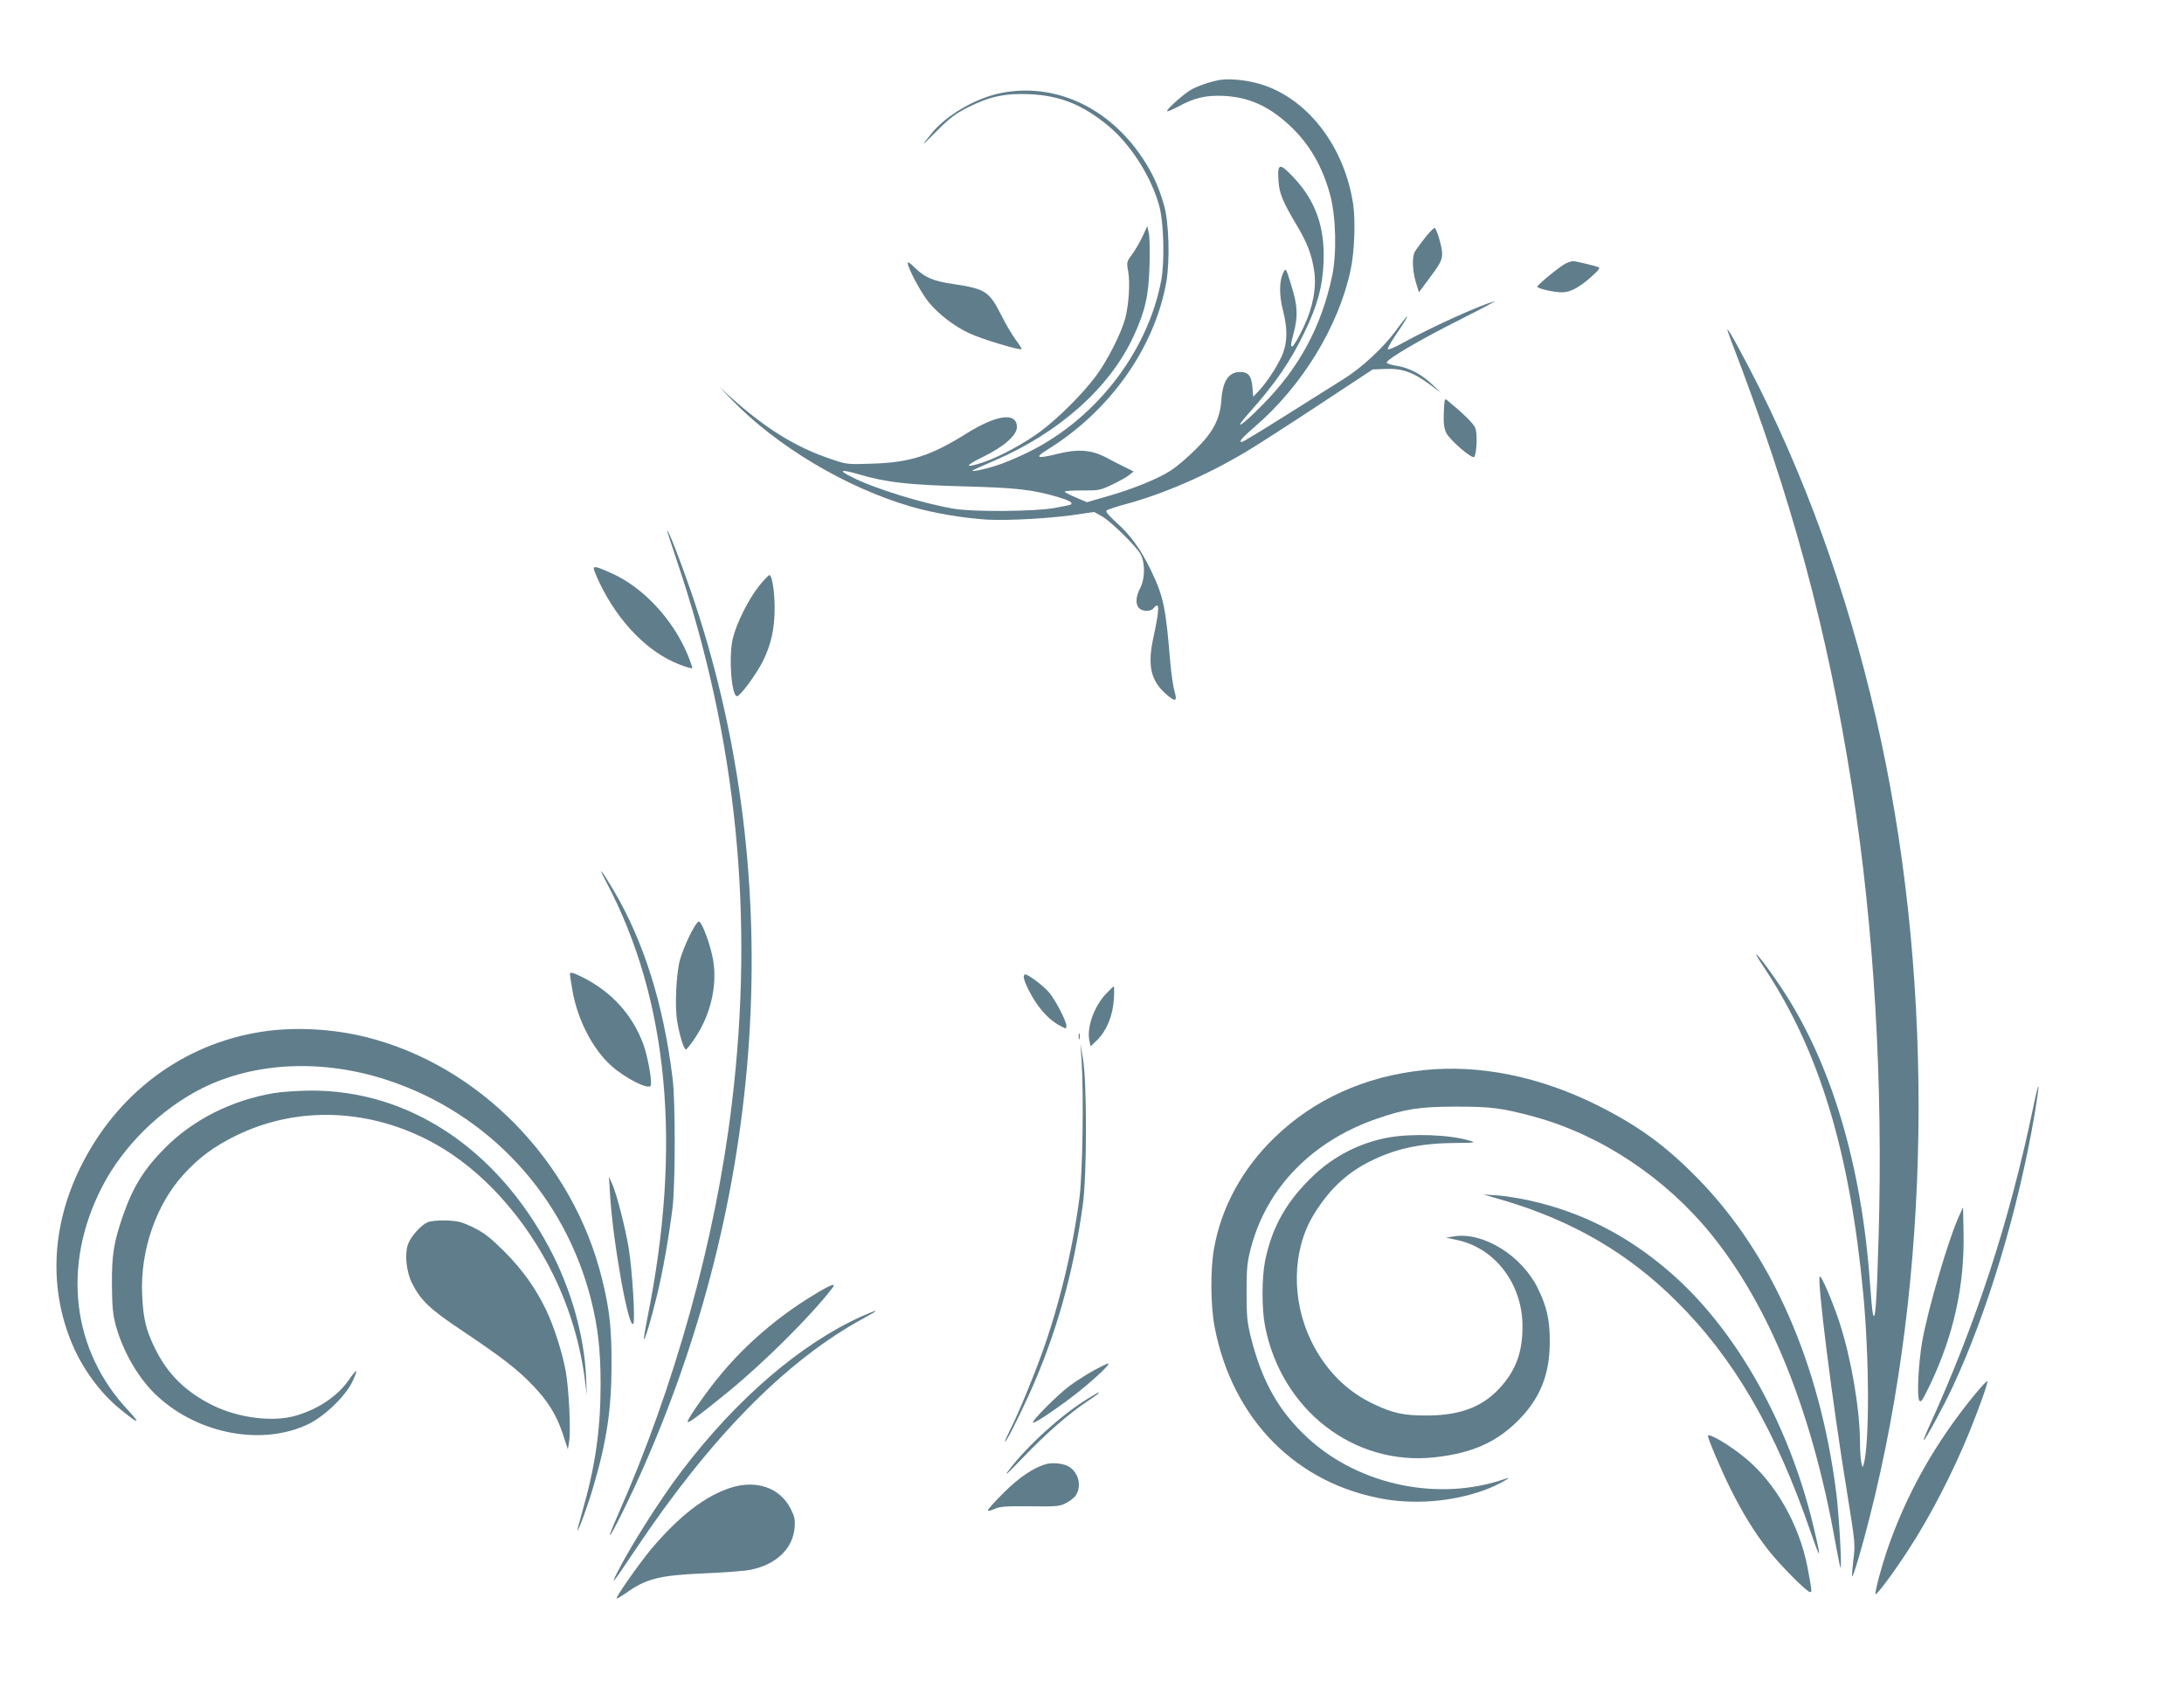 <?xml version="1.0" standalone="no"?>
<!DOCTYPE svg PUBLIC "-//W3C//DTD SVG 20010904//EN"
 "http://www.w3.org/TR/2001/REC-SVG-20010904/DTD/svg10.dtd">
<svg version="1.0" xmlns="http://www.w3.org/2000/svg"
 width="1280pt" height="989pt" viewBox="0 0 1280 989"
 preserveAspectRatio="xMidYMid meet">
<g transform="translate(0,989) scale(0.1,-0.1)"
fill="#607d8b" stroke="none">
<path d="M7160 9423 c-44 -5 -123 -30 -171 -54 -39 -19 -149 -115 -149 -130 0
-5 28 7 63 25 96 53 164 69 271 64 146 -8 261 -59 383 -172 116 -107 195 -243
240 -413 33 -127 38 -341 10 -472 -64 -299 -193 -536 -407 -753 -127 -129
-180 -160 -79 -47 150 167 243 302 324 471 77 160 106 267 112 408 9 209 -46
363 -177 502 -82 86 -94 83 -87 -23 5 -72 23 -118 107 -259 62 -104 87 -170
102 -266 15 -96 -7 -215 -61 -329 -66 -138 -92 -155 -60 -40 27 100 25 163
-13 283 -31 102 -32 103 -46 76 -25 -48 -26 -132 -3 -222 26 -101 27 -176 2
-247 -21 -60 -91 -170 -143 -225 l-33 -35 -5 58 c-6 66 -24 87 -73 87 -66 0
-102 -54 -109 -167 -8 -108 -48 -186 -151 -287 -45 -45 -110 -101 -145 -123
-73 -48 -224 -110 -381 -154 l-111 -32 -65 28 c-36 15 -65 30 -65 34 0 4 46 7
103 7 97 -1 105 1 177 35 41 20 86 45 99 56 l25 20 -50 25 c-27 13 -78 39
-113 58 -87 45 -165 50 -284 20 -121 -30 -137 -23 -58 25 368 228 629 598 697
985 21 125 15 344 -13 445 -31 109 -68 190 -127 279 -200 300 -518 445 -834
380 -145 -30 -315 -129 -399 -232 -71 -87 -68 -86 27 10 80 80 110 102 187
141 125 62 215 81 356 75 180 -8 312 -61 463 -186 131 -108 254 -302 299 -472
26 -97 31 -322 11 -432 -81 -430 -398 -832 -807 -1021 -52 -25 -123 -54 -159
-65 -67 -22 -149 -39 -140 -29 3 3 59 28 124 56 381 163 677 426 817 725 70
150 91 241 96 416 3 85 1 173 -4 195 l-9 40 -27 -59 c-15 -32 -42 -79 -61
-105 -33 -45 -34 -47 -24 -101 12 -66 4 -193 -17 -275 -24 -89 -105 -249 -173
-340 -78 -104 -214 -240 -321 -321 -95 -71 -242 -151 -338 -183 -111 -37 -113
-23 -5 30 124 60 202 128 202 176 0 89 -117 74 -295 -37 -209 -131 -331 -170
-550 -177 -147 -5 -152 -5 -242 26 -210 70 -384 178 -597 369 l-61 56 70 -73
c266 -276 675 -520 1059 -631 129 -37 299 -66 441 -75 122 -7 390 8 534 31
l93 14 47 -26 c56 -33 201 -176 227 -224 26 -50 25 -143 -4 -197 -26 -50 -28
-95 -6 -117 20 -20 68 -21 84 -1 37 45 37 2 0 -170 -35 -162 -17 -250 69 -328
59 -53 73 -50 55 10 -8 27 -19 102 -25 168 -27 331 -40 389 -114 544 -60 123
-118 204 -202 279 -44 40 -65 64 -58 70 6 6 55 22 110 37 227 61 481 172 710
309 72 43 267 169 435 280 l305 201 75 3 c95 5 164 -20 258 -90 l67 -49 -52
49 c-63 60 -138 99 -212 109 -30 5 -54 13 -54 18 -1 19 200 137 428 251 127
64 219 113 205 109 -97 -28 -362 -148 -532 -241 -48 -27 -90 -45 -94 -41 -4 3
16 39 43 79 91 133 95 155 5 32 -72 -99 -201 -219 -307 -285 -50 -31 -202
-127 -339 -213 -136 -86 -252 -156 -257 -156 -21 0 -4 21 77 91 275 237 488
584 559 914 23 103 30 286 16 386 -49 331 -257 610 -525 700 -80 27 -178 39
-246 32z m-2125 -2313 c160 -47 287 -61 605 -70 315 -8 412 -19 558 -62 68
-20 91 -33 79 -44 -3 -3 -47 -12 -98 -21 -119 -21 -469 -23 -584 -5 -182 30
-468 118 -602 186 -84 42 -68 48 42 16z"/>
<path d="M8353 8498 c-28 -35 -55 -73 -62 -85 -16 -32 -13 -109 7 -177 l18
-59 55 74 c71 94 81 114 81 155 0 33 -28 132 -42 147 -4 5 -30 -20 -57 -55z"/>
<path d="M5320 8349 c0 -29 78 -175 123 -230 58 -71 152 -143 242 -184 69 -32
293 -100 302 -91 2 2 -12 26 -32 52 -20 26 -59 91 -85 144 -72 142 -94 157
-279 185 -121 17 -172 39 -230 97 -25 25 -41 36 -41 27z"/>
<path d="M9178 8347 c-31 -14 -168 -126 -168 -137 0 -11 97 -33 146 -33 48 0
104 30 178 98 35 31 45 46 35 49 -30 11 -138 36 -150 36 -8 -1 -26 -6 -41 -13z"/>
<path d="M10146 7893 c357 -927 563 -1690 708 -2613 130 -829 183 -1734 156
-2645 -11 -385 -20 -498 -33 -445 -4 14 -11 93 -17 175 -49 702 -229 1301
-521 1738 -48 73 -106 152 -128 177 -32 35 -25 20 34 -69 318 -481 497 -1073
575 -1902 36 -376 37 -875 3 -999 -7 -23 -8 -21 -15 15 -4 22 -7 76 -7 120 -2
196 -52 486 -120 695 -37 113 -103 270 -115 270 -20 0 71 -727 161 -1277 46
-285 47 -295 35 -385 -6 -51 -9 -94 -7 -96 6 -6 60 176 104 352 356 1402 380
3076 66 4543 -160 745 -403 1449 -715 2073 -85 169 -178 340 -186 340 -2 0 8
-30 22 -67z"/>
<path d="M8462 7475 c-3 -64 1 -93 14 -121 21 -44 156 -159 165 -141 15 29 18
139 5 170 -11 26 -69 83 -166 163 -13 11 -15 2 -18 -71z"/>
<path d="M3910 6779 c0 -3 27 -85 60 -184 348 -1035 452 -2075 319 -3175 -95
-793 -334 -1654 -670 -2413 -27 -61 -47 -112 -45 -114 6 -7 120 222 199 402
734 1666 833 3515 276 5131 -66 191 -139 377 -139 353z"/>
<path d="M3480 6558 c0 -8 16 -46 35 -86 110 -229 286 -408 470 -477 37 -14
70 -24 72 -21 2 2 -10 38 -27 80 -86 206 -260 393 -442 475 -88 40 -108 45
-108 29z"/>
<path d="M4450 6458 c-64 -80 -135 -223 -156 -313 -24 -107 -7 -335 26 -335
18 0 112 128 151 205 48 97 69 190 69 312 0 96 -15 193 -31 193 -4 0 -31 -28
-59 -62z"/>
<path d="M3554 4720 c364 -689 444 -1545 240 -2554 -13 -66 -22 -121 -20 -124
6 -5 40 107 76 255 34 137 72 354 92 518 16 145 17 618 0 755 -53 435 -169
804 -346 1103 -74 125 -97 151 -42 47z"/>
<path d="M4042 4408 c-23 -46 -48 -110 -57 -143 -22 -81 -31 -274 -16 -361 14
-83 39 -164 51 -164 5 0 30 32 56 71 89 135 128 303 104 450 -15 90 -66 229
-85 229 -7 0 -31 -37 -53 -82z"/>
<path d="M3340 4181 c0 -4 7 -48 15 -96 30 -171 118 -342 227 -440 80 -72 217
-142 231 -118 11 18 -15 167 -42 242 -64 174 -185 308 -358 395 -55 27 -73 32
-73 17z"/>
<path d="M6000 4165 c0 -26 47 -119 86 -171 44 -58 84 -93 132 -118 30 -16 32
-16 32 2 0 29 -65 154 -104 199 -34 39 -120 103 -138 103 -4 0 -8 -7 -8 -15z"/>
<path d="M6480 4064 c-70 -76 -112 -197 -95 -274 l7 -32 38 37 c56 55 92 143
98 238 3 42 2 77 0 77 -3 0 -24 -21 -48 -46z"/>
<path d="M1535 3844 c-464 -71 -853 -363 -1066 -799 -167 -342 -183 -706 -46
-1031 60 -143 163 -284 273 -375 114 -94 136 -101 58 -17 -334 354 -393 852
-156 1312 123 240 344 457 587 579 310 154 706 172 1084 48 594 -195 1043
-679 1196 -1291 40 -160 55 -293 55 -493 0 -263 -31 -478 -105 -737 -18 -63
-32 -116 -30 -118 5 -6 64 157 94 261 77 262 105 451 105 707 1 215 -11 324
-55 503 -169 691 -722 1257 -1389 1421 -195 48 -419 59 -605 30z"/>
<path d="M6322 3815 c0 -16 2 -22 5 -12 2 9 2 23 0 30 -3 6 -5 -1 -5 -18z"/>
<path d="M6339 3675 c13 -205 6 -653 -12 -800 -38 -297 -119 -636 -222 -920
-52 -144 -140 -357 -186 -446 -16 -32 -29 -62 -29 -66 1 -16 73 125 140 272
159 351 261 712 317 1120 23 173 24 712 0 850 l-15 90 7 -100z"/>
<path d="M8345 3619 c-346 -36 -644 -171 -876 -396 -189 -183 -312 -410 -354
-651 -22 -122 -20 -338 4 -460 105 -542 481 -921 1001 -1008 200 -33 430 -8
611 66 65 27 143 73 94 55 -388 -137 -856 -41 -1159 237 -170 156 -269 331
-334 588 -23 93 -26 124 -26 270 0 146 4 176 27 263 93 349 359 620 733 750
170 59 255 72 469 72 208 0 269 -8 460 -60 390 -107 768 -359 1035 -689 342
-423 589 -1035 725 -1796 15 -80 28 -149 31 -155 11 -26 -7 307 -25 445 -97
751 -376 1386 -801 1824 -193 199 -354 317 -600 440 -338 168 -689 239 -1015
205z"/>
<path d="M11916 3399 c-142 -678 -336 -1269 -620 -1891 -14 -32 -24 -58 -21
-58 8 0 117 201 167 308 206 440 388 1045 484 1611 13 80 23 149 21 154 -2 6
-16 -50 -31 -124z"/>
<path d="M1604 3484 c-246 -41 -473 -156 -637 -321 -122 -123 -187 -227 -245
-393 -55 -159 -67 -230 -66 -405 1 -131 5 -175 22 -240 43 -158 137 -319 246
-418 242 -223 618 -292 886 -161 95 47 213 161 255 247 15 32 26 60 23 62 -3
3 -22 -20 -44 -52 -64 -93 -177 -170 -310 -209 -132 -39 -337 -14 -488 61
-157 78 -263 182 -336 330 -55 110 -71 180 -77 320 -11 259 82 527 245 705 89
97 176 162 307 226 361 176 788 159 1161 -47 279 -154 534 -436 699 -774 94
-193 158 -407 184 -620 l10 -80 -4 105 c-11 244 -89 521 -216 758 -313 587
-829 925 -1402 921 -73 -1 -168 -7 -213 -15z"/>
<path d="M8137 3224 c-162 -29 -316 -107 -435 -219 -159 -150 -245 -300 -287
-501 -20 -98 -21 -282 -1 -384 95 -492 521 -822 994 -770 217 24 359 86 488
214 131 131 187 271 187 466 0 124 -17 203 -70 310 -92 190 -319 332 -490 305
l-48 -8 62 -13 c223 -46 383 -254 386 -499 2 -157 -39 -268 -136 -372 -103
-110 -233 -158 -427 -158 -133 0 -194 13 -305 65 -162 75 -287 201 -371 373
-116 239 -111 529 13 735 87 144 187 241 322 311 152 78 298 111 506 113 123
1 128 2 87 14 -116 35 -335 43 -475 18z"/>
<path d="M3575 2895 c17 -286 111 -808 137 -761 12 21 -7 321 -28 446 -21 122
-67 301 -93 365 l-22 50 6 -100z"/>
<path d="M8815 2855 c403 -120 727 -309 1008 -588 340 -337 582 -754 788
-1352 63 -183 66 -171 13 48 -146 598 -456 1143 -837 1472 -248 215 -515 351
-818 419 -63 14 -150 28 -194 31 l-80 5 120 -35z"/>
<path d="M11484 2769 c-62 -132 -186 -553 -219 -744 -21 -124 -31 -316 -17
-341 9 -16 18 -4 66 96 137 289 200 578 194 885 l-3 150 -21 -46z"/>
<path d="M2505 2727 c-41 -19 -100 -86 -115 -132 -19 -58 -8 -160 25 -225 51
-101 104 -152 298 -281 230 -154 324 -227 413 -321 88 -93 135 -169 173 -282
l29 -89 8 48 c10 68 -2 303 -20 408 -21 113 -68 261 -116 362 -62 128 -137
233 -244 341 -82 81 -116 108 -180 140 -70 34 -90 39 -160 42 -52 1 -92 -3
-111 -11z"/>
<path d="M4765 2299 c-202 -122 -391 -284 -536 -458 -82 -97 -199 -264 -199
-282 0 -14 66 35 233 171 214 174 493 452 616 613 26 33 -12 19 -114 -44z"/>
<path d="M5050 2176 c-357 -160 -735 -485 -1056 -908 -126 -166 -301 -442
-379 -598 -38 -77 -23 -58 105 133 445 666 887 1114 1340 1361 100 54 96 59
-10 12z"/>
<path d="M6410 1859 c-41 -23 -105 -63 -141 -90 -70 -52 -225 -207 -215 -216
8 -8 165 99 275 187 99 80 182 160 166 160 -6 0 -44 -19 -85 -41z"/>
<path d="M11578 1723 c-235 -285 -406 -588 -520 -923 -34 -101 -70 -238 -66
-251 4 -12 103 121 191 256 131 200 264 459 362 700 61 152 108 285 102 291
-3 3 -33 -30 -69 -73z"/>
<path d="M6376 1694 c-149 -90 -351 -272 -460 -415 -37 -48 -18 -32 78 68 137
143 269 258 377 330 60 40 77 53 67 53 -2 0 -30 -16 -62 -36z"/>
<path d="M10010 1475 c0 -17 81 -208 130 -305 71 -144 143 -261 225 -365 67
-86 225 -245 244 -245 11 0 10 9 -15 143 -48 252 -189 500 -369 646 -93 76
-215 147 -215 126z"/>
<path d="M6135 1311 c-73 -18 -162 -78 -252 -168 -51 -51 -93 -97 -93 -103 0
-6 16 -3 38 7 31 15 63 17 207 16 153 -2 174 -1 211 18 23 11 50 32 59 46 35
53 18 131 -38 167 -28 19 -93 27 -132 17z"/>
<path d="M4280 1171 c-150 -49 -302 -167 -467 -363 -68 -82 -206 -279 -199
-285 2 -3 26 12 54 31 118 85 197 105 461 116 117 5 239 14 270 21 151 31 247
123 258 246 4 50 0 66 -24 113 -63 123 -201 170 -353 121z"/>
</g>
</svg>
